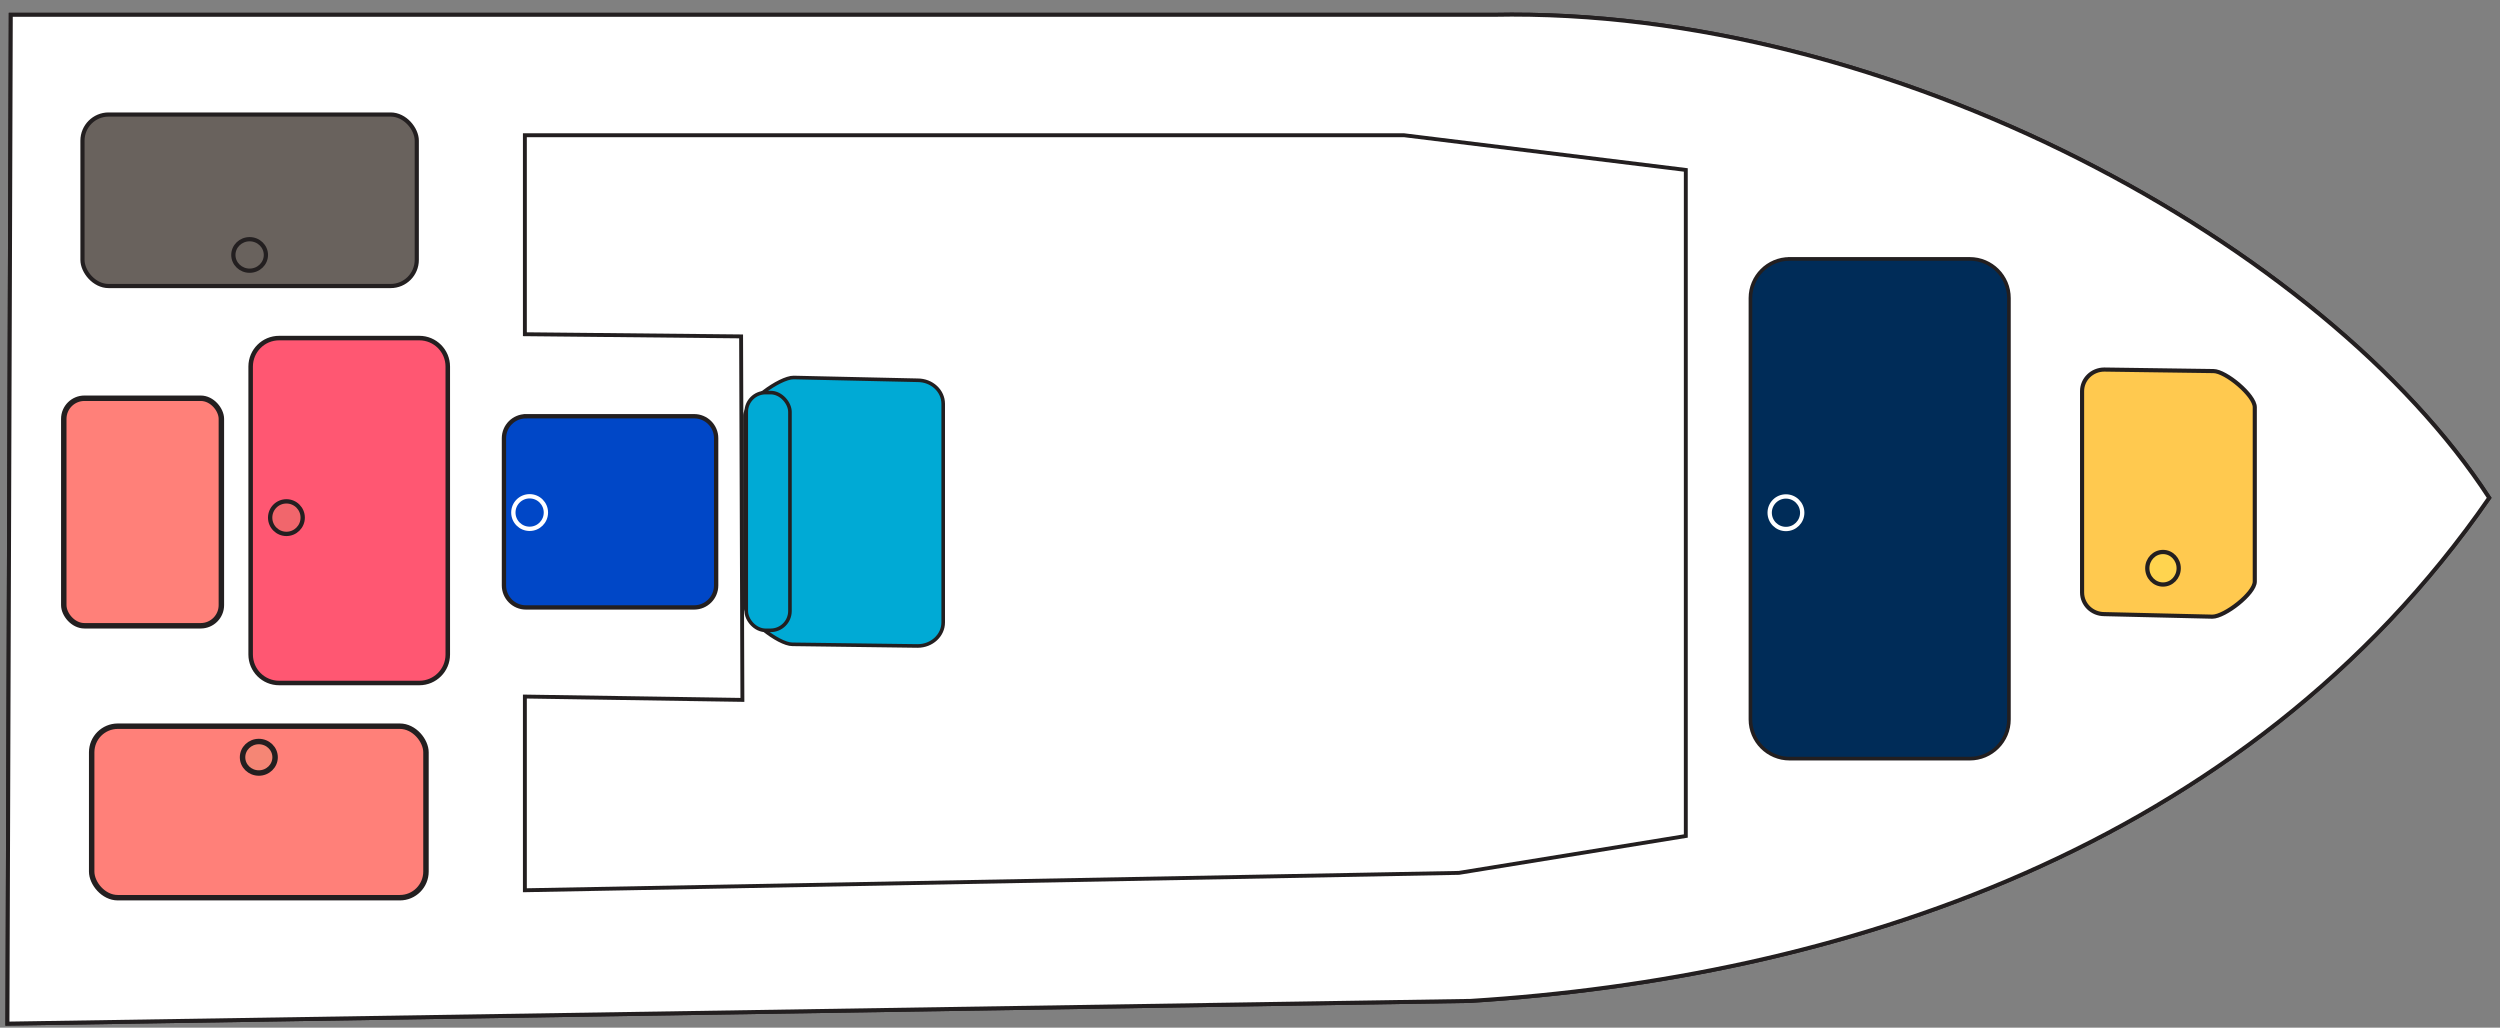<?xml version="1.0" encoding="UTF-8"?>
<svg id="Layer_1" xmlns="http://www.w3.org/2000/svg" xmlns:xlink="http://www.w3.org/1999/xlink" version="1.1" viewBox="0 0 1000 411.08">
  <rect x="0" y="0" width="1000" height="411.08" fill="#808080" stroke="none"/>
  <!-- Generator: Adobe Illustrator 29.0.0, SVG Export Plug-In . SVG Version: 2.1.0 Build 186)  -->
  <defs>
    <style>
      .st0, .st1, .st2, .st3, .st4, .st5, .st6, .st7, .st8, .st9, .st10 {
        fill: none;
      }

      .st11 {
        fill: #f58675;
      }

      .st12 {
        fill: #0047c7;
      }

      .st13 {
        fill: #002453;
      }

      .st1 {
        stroke-width: 2.18px;
      }

      .st1, .st2, .st3, .st4, .st5, .st6, .st7, .st8, .st14, .st15, .st9, .st10 {
        stroke-miterlimit: 10;
      }

      .st1, .st2, .st3, .st4, .st5, .st6, .st7, .st8, .st14, .st15, .st10 {
        stroke: #231f20;
      }

      .st16 {
        fill: #ffc94f;
      }

      .st17 {
        fill: #69625d;
      }

      .st18 {
        fill: #ff8079;
      }

      .st2 {
        stroke-width: 1.56px;
      }

      .st3 {
        stroke-width: 1.7px;
      }

      .st4 {
        stroke-width: 1.7px;
      }

      .st5, .st9 {
        stroke-width: 1.73px;
      }

      .st6 {
        stroke-width: 1.67px;
      }

      .st7 {
        stroke-width: 1.65px;
      }

      .st8 {
        stroke-width: 1.6px;
      }

      .st14 {
        stroke-width: 1.44px;
      }

      .st14, .st19 {
        fill: #00aad5;
      }

      .st20 {
        clip-path: url(#clippath-1);
      }

      .st21 {
        fill: #ffd44f;
      }

      .st22 {
        fill: #fff;
      }

      .st15 {
        fill: #002c58;
        stroke-width: 1.46px;
      }

      .st9 {
        stroke: #fff;
      }

      .st10 {
        stroke-width: 1.81px;
      }

      .st23 {
        fill: #ff5772;
      }

      .st24 {
        fill: #f1666c;
      }

      .st25 {
        clip-path: url(#clippath);
      }
    </style>
    <clipPath id="clippath">
      <rect class="st0" x="-141.33" y="-6.7" width="1155.95" height="426.65"/>
    </clipPath>
    <clipPath id="clippath-1">
      <rect class="st0" x="-141.33" y="-6.7" width="1155.95" height="426.65"/>
    </clipPath>
  </defs>
  <g class="st25">
    <path class="st8" d="M4.31,5.93h592.82c159.31-3.3,333.04,92.42,398.54,193.21-97.69,141.34-261.99,192.11-407.42,201.22L2.97,409.45,4.31,5.93Z"/>
    <path class="st22" d="M4.31,5.93h592.82c159.31-3.3,333.04,92.42,398.54,193.21-97.69,141.34-261.99,192.11-407.42,201.22L2.97,409.45,4.31,5.93Z"/>
    <path class="st8" d="M4.31,5.93h592.82c159.31-3.3,333.04,92.42,398.54,193.21-97.69,141.34-261.99,192.11-407.42,201.22L2.97,409.45,4.31,5.93Z"/>
  </g>
  <g class="st20">
    <path class="st12" d="M201.58,234.17v-58.9c0-4.85,3.93-8.79,8.79-8.79h67.3c4.85,0,8.79,3.93,8.79,8.79v58.9c0,4.85-3.93,8.79-8.79,8.79h-67.3c-4.85,0-8.79-3.93-8.79-8.79"/>
    <path class="st5" d="M210.37,166.49h67.3c4.85,0,8.79,3.94,8.79,8.79v58.9c0,4.85-3.94,8.79-8.79,8.79h-67.3c-4.85,0-8.79-3.94-8.79-8.79v-58.89c0-4.85,3.94-8.79,8.79-8.79Z"/>
    <path class="st9" d="M211.85,211.53c-3.59,0-6.51-2.91-6.51-6.51s2.92-6.51,6.51-6.51,6.51,2.91,6.51,6.51-2.92,6.51-6.51,6.51Z"/>
    <polygon class="st2" points="674.32 67.98 674.32 334.4 583.57 349.15 209.95 356.1 209.95 278.62 296.96 279.96 296.44 134.56 209.95 133.69 209.95 54.09 561.59 54.09 674.32 67.98"/>
    <g>
      <path class="st19" d="M377.28,161.51v87.47c0,5.19-4.57,9.41-10.21,9.41l-50.11-.66c-5.64,0-18.99-10.53-18.99-15.72v-75.73c0-5.2,13.83-15.28,19.47-15.28l49.63,1.11c5.64,0,10.21,4.21,10.21,9.41"/>
      <path class="st14" d="M377.28,161.51v87.47c0,5.19-4.57,9.41-10.21,9.41l-50.11-.66c-5.64,0-18.99-10.53-18.99-15.72v-75.73c0-5.2,13.83-15.28,19.47-15.28l49.63,1.11c5.64,0,10.21,4.21,10.21,9.41Z"/>
      <path class="st19" d="M298.5,244.39v-79.63c0-4.27,3.46-7.73,7.73-7.73h2.01c4.27,0,7.73,3.46,7.73,7.73v79.63c0,4.27-3.46,7.73-7.73,7.73h-2.01c-4.27,0-7.73-3.46-7.73-7.73"/>
      <rect class="st14" x="298.5" y="157.03" width="17.48" height="95.1" rx="7.73" ry="7.73"/>
    </g>
    <path class="st13" d="M700.17,287.78V119.24c0-8.66,7.02-15.68,15.68-15.68h72.03c8.66,0,15.68,7.02,15.68,15.68v168.54c0,8.66-7.02,15.68-15.68,15.68h-72.03c-8.66,0-15.68-7.02-15.68-15.68"/>
    <path class="st15" d="M715.86,103.56h72.03c8.66,0,15.68,7.03,15.68,15.68v168.54c0,8.66-7.03,15.68-15.68,15.68h-72.03c-8.66,0-15.68-7.03-15.68-15.68V119.24c0-8.66,7.03-15.68,15.68-15.68Z"/>
    <path class="st9" d="M714.38,211.6c-3.59,0-6.51-2.91-6.51-6.51s2.92-6.51,6.51-6.51,6.51,2.91,6.51,6.51-2.92,6.51-6.51,6.51Z"/>
    <path class="st16" d="M832.83,237v-80.52c0-4.78,3.98-8.66,8.89-8.66l43.65.61c4.91,0,16.54,9.69,16.54,14.47v69.71c0,4.78-12.04,14.06-16.96,14.06l-43.23-1.02c-4.91,0-8.89-3.88-8.89-8.66"/>
    <path class="st7" d="M832.83,237v-80.52c0-4.78,3.98-8.66,8.89-8.66l43.65.61c4.91,0,16.54,9.69,16.54,14.47v69.71c0,4.78-12.04,14.06-16.96,14.06l-43.23-1.02c-4.91,0-8.89-3.88-8.89-8.66Z"/>
    <path class="st21" d="M865.2,233.81c-3.47,0-6.28-2.91-6.28-6.51s2.81-6.51,6.28-6.51,6.28,2.91,6.28,6.51-2.81,6.51-6.28,6.51"/>
    <path class="st4" d="M865.2,233.81c-3.47,0-6.28-2.91-6.28-6.51s2.81-6.51,6.28-6.51,6.28,2.91,6.28,6.51-2.81,6.51-6.28,6.51Z"/>
    <path class="st23" d="M100.26,261.81v-115.21c0-6.28,5.09-11.38,11.38-11.38h56.09c6.28,0,11.38,5.09,11.38,11.38v115.21c0,6.28-5.09,11.38-11.38,11.38h-56.09c-6.28,0-11.38-5.09-11.38-11.38"/>
    <path class="st10" d="M111.64,135.23h56.09c6.28,0,11.38,5.1,11.38,11.38v115.21c0,6.28-5.1,11.38-11.38,11.38h-56.09c-6.28,0-11.38-5.1-11.38-11.38v-115.21c0-6.28,5.1-11.38,11.38-11.38Z"/>
    <path class="st24" d="M114.57,213.56c-3.59,0-6.51-2.91-6.51-6.51s2.92-6.51,6.51-6.51,6.51,2.91,6.51,6.51-2.92,6.51-6.51,6.51"/>
    <path class="st5" d="M114.57,213.56c-3.59,0-6.51-2.91-6.51-6.51s2.92-6.51,6.51-6.51,6.51,2.91,6.51,6.51-2.92,6.51-6.51,6.51Z"/>
    <path class="st17" d="M43.44,45.81h112.83c5.77,0,10.45,4.68,10.45,10.45v47.71c0,5.77-4.68,10.45-10.45,10.45H43.44c-5.77,0-10.45-4.68-10.45-10.45v-47.71c0-5.77,4.68-10.45,10.45-10.45"/>
    <rect class="st6" x="32.99" y="45.81" width="133.72" height="68.6" rx="10.45" ry="10.45"/>
    <path class="st3" d="M99.85,108.28c-3.59,0-6.51-2.82-6.51-6.3s2.92-6.3,6.51-6.3,6.51,2.82,6.51,6.3-2.92,6.3-6.51,6.3Z"/>
    <path class="st18" d="M25.51,242.05v-74.49c0-4.56,3.7-8.26,8.26-8.26h46.52c4.56,0,8.26,3.7,8.26,8.26v74.49c0,4.56-3.7,8.26-8.26,8.26h-46.52c-4.56,0-8.26-3.7-8.26-8.26"/>
    <rect class="st1" x="25.51" y="159.3" width="63.04" height="91.01" rx="8.26" ry="8.26"/>
    <path class="st18" d="M159.95,359.08H47.12c-5.77,0-10.45-4.68-10.45-10.45v-47.71c0-5.77,4.68-10.45,10.45-10.45h112.83c5.77,0,10.45,4.68,10.45,10.45v47.71c0,5.77-4.68,10.45-10.45,10.45"/>
    <rect class="st1" x="36.67" y="290.48" width="133.72" height="68.6" rx="10.45" ry="10.45"/>
    <path class="st11" d="M103.53,296.61c3.59,0,6.51,2.82,6.51,6.3s-2.92,6.3-6.51,6.3-6.51-2.82-6.51-6.3,2.92-6.3,6.51-6.3"/>
    <path class="st1" d="M103.53,296.61c3.59,0,6.51,2.82,6.51,6.3s-2.92,6.3-6.51,6.3-6.51-2.82-6.51-6.3,2.92-6.3,6.51-6.3Z"/>
  </g>
</svg>